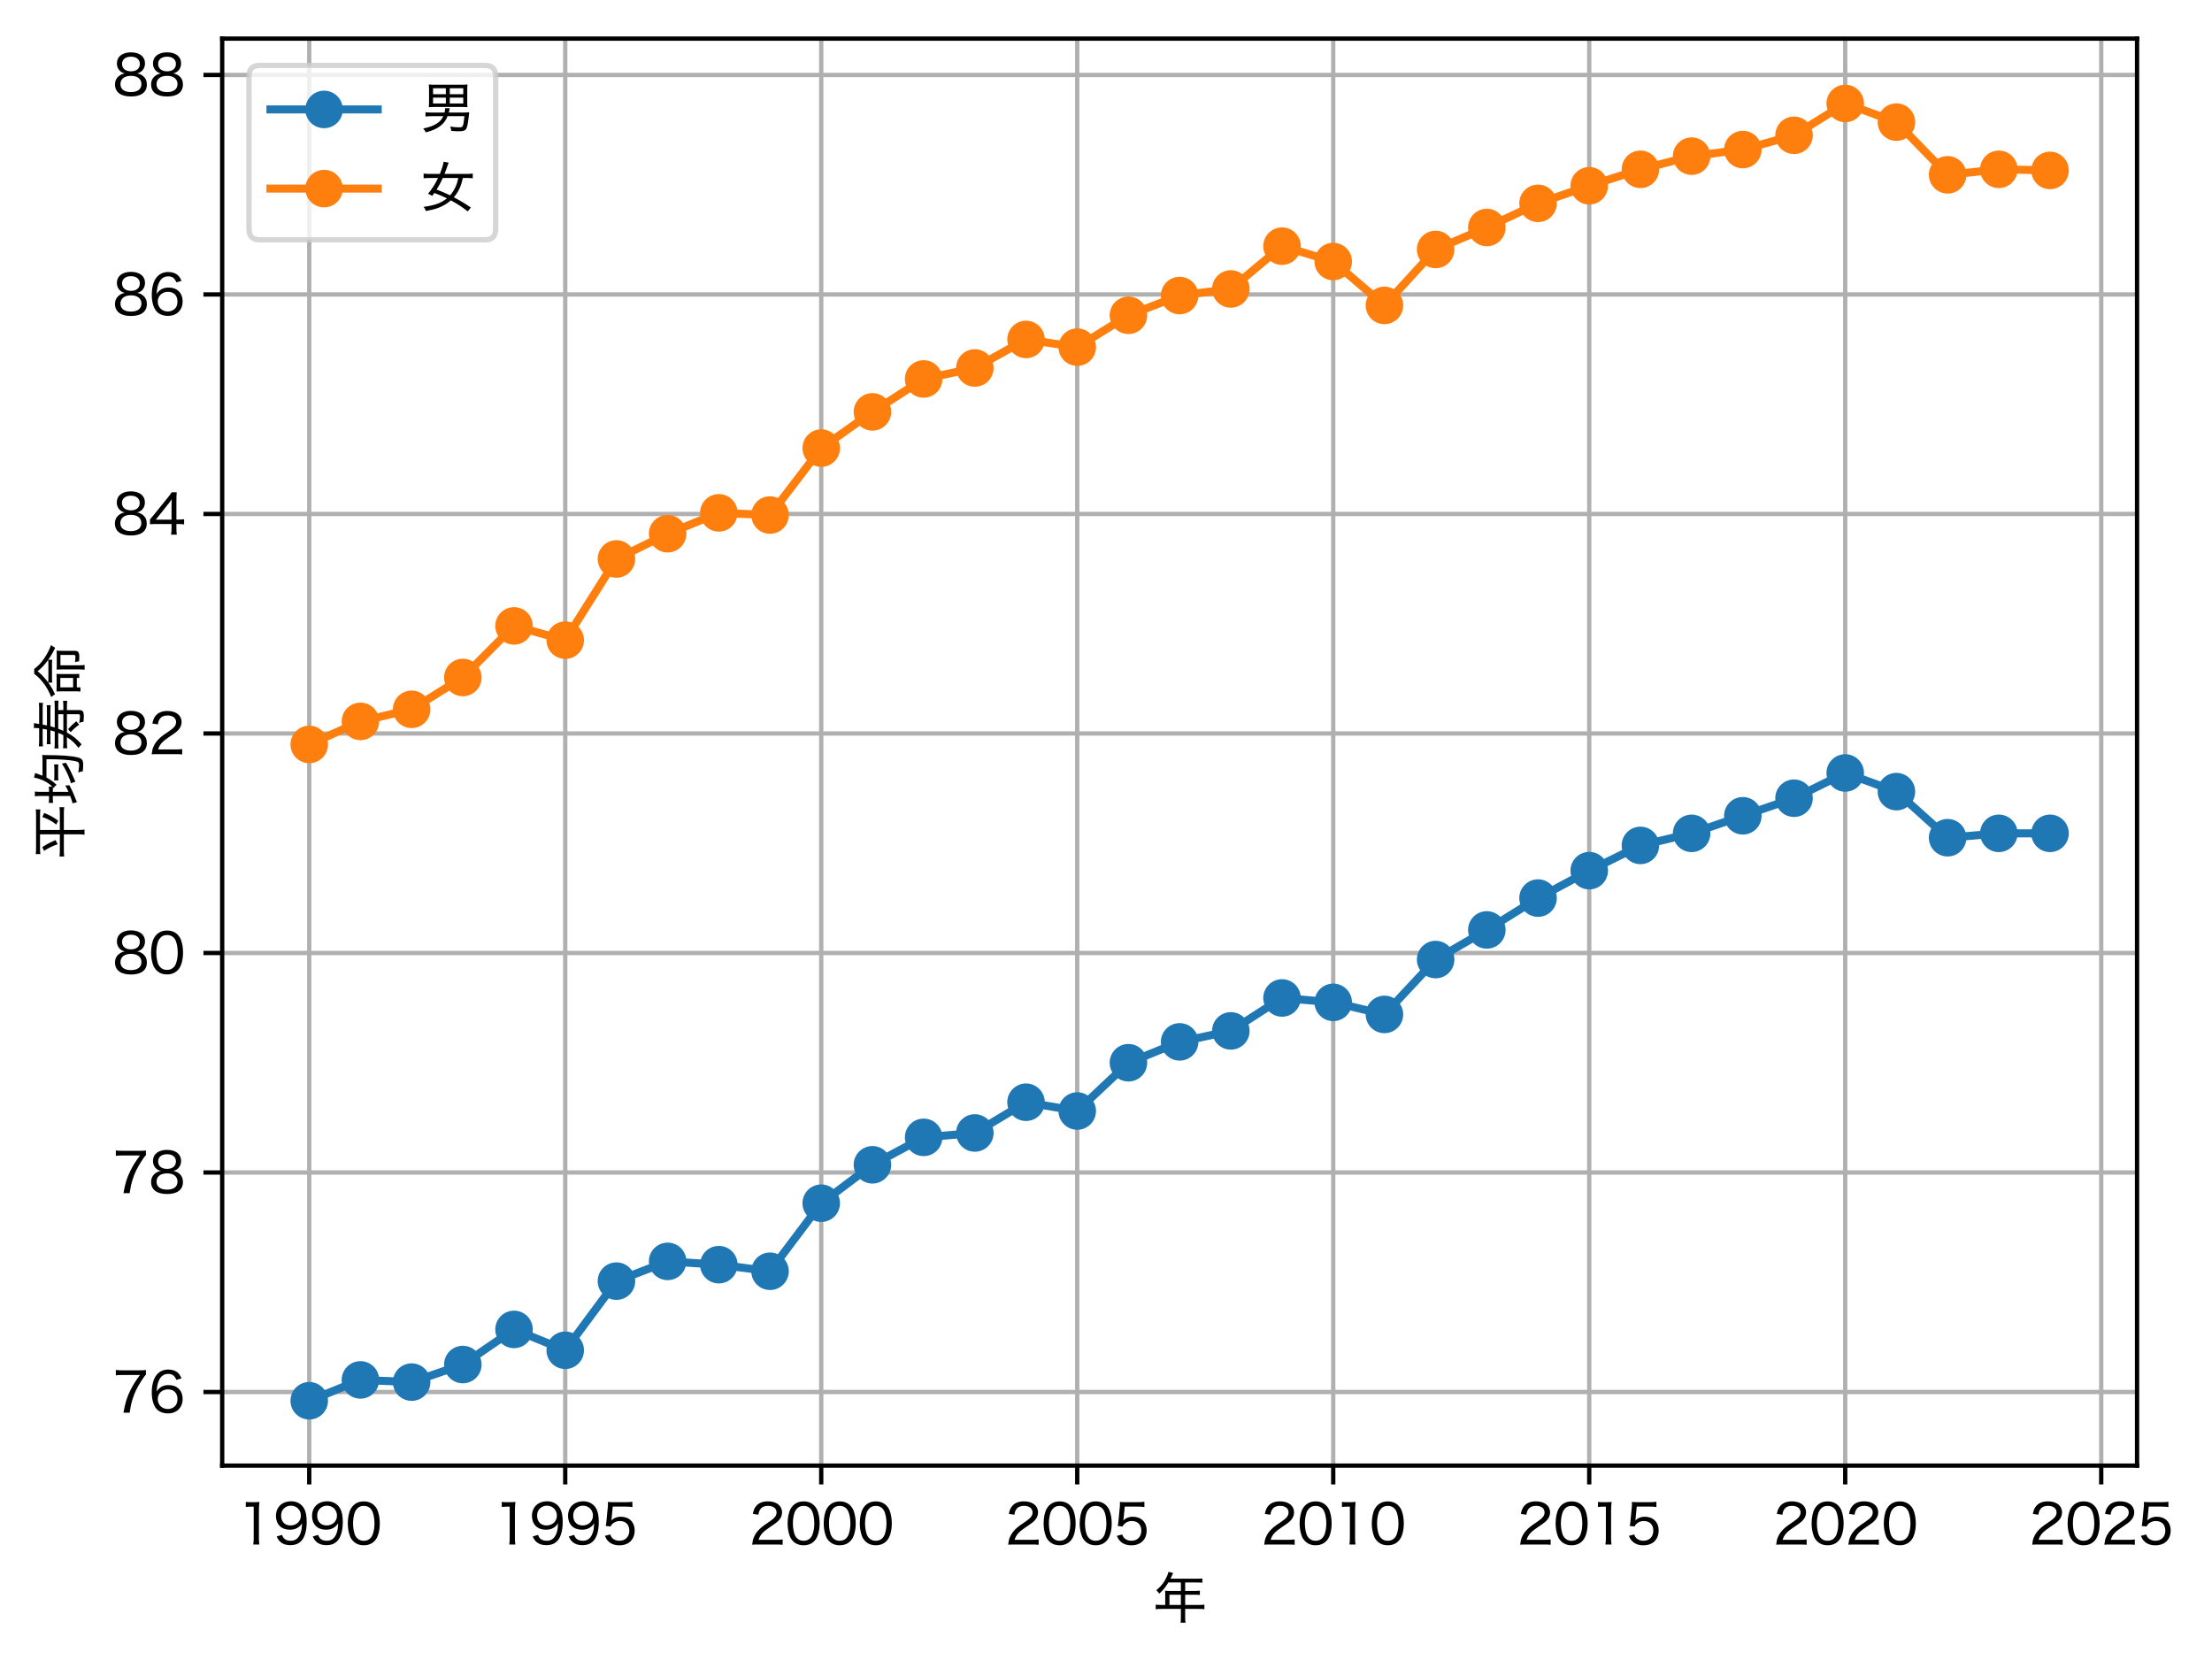 <?xml version="1.0" encoding="utf-8" standalone="no"?>
<!DOCTYPE svg PUBLIC "-//W3C//DTD SVG 1.1//EN"
  "http://www.w3.org/Graphics/SVG/1.1/DTD/svg11.dtd">
<svg xmlns:xlink="http://www.w3.org/1999/xlink" width="412.534pt" height="311.031pt" viewBox="0 0 412.534 311.031" xmlns="http://www.w3.org/2000/svg" version="1.1">
 <defs>
  <style type="text/css">*{stroke-linejoin: round; stroke-linecap: butt}</style>
 </defs>
 <g id="figure_1">
  <g id="patch_1">
   <path d="M 0 311.031 
L 412.534 311.031 
L 412.534 0 
L 0 0 
z
" style="fill: #ffffff"/>
  </g>
  <g id="axes_1">
   <g id="patch_2">
    <path d="M 41.439 273.312 
L 398.559 273.312 
L 398.559 7.2 
L 41.439 7.2 
z
" style="fill: #ffffff"/>
   </g>
   <g id="matplotlib.axis_1">
    <g id="xtick_1">
     <g id="line2d_1">
      <path d="M 57.672 273.312 
L 57.672 7.2 
" clip-path="url(#p7ac0838f77)" style="fill: none; stroke: #b0b0b0; stroke-width: 0.8; stroke-linecap: square"/>
     </g>
     <g id="line2d_2">
      <defs>
       <path id="mfad7bd201e" d="M 0 0 
L 0 3.5 
" style="stroke: #000000; stroke-width: 0.8"/>
      </defs>
      <g>
       <use xlink:href="#mfad7bd201e" x="57.672" y="273.312" style="stroke: #000000; stroke-width: 0.8"/>
      </g>
     </g>
     <g id="text_1">
      <!-- 1990 -->
      <g transform="translate(44.212 288.021) scale(0.1 -0.1)">
       <defs>
        <path id="HiraginoSans-W4-31" d="M 1018 4371 
C 1222 4397 1389 4410 1606 4410 
L 1939 4410 
L 1939 755 
C 1939 454 1926 237 1888 0 
L 2598 0 
C 2560 250 2547 448 2547 755 
L 2547 3904 
C 2547 4256 2566 4582 2605 4966 
C 2387 4941 2278 4934 2035 4934 
L 1581 4934 
C 1325 4934 1197 4941 1018 4966 
L 1018 4371 
z
" transform="scale(0.016)"/>
        <path id="HiraginoSans-W4-39" d="M 410 934 
C 582 576 698 422 896 262 
C 1178 32 1542 -77 2003 -77 
C 2586 -77 3014 102 3341 486 
C 3712 928 3910 1664 3910 2624 
C 3910 3302 3814 3821 3610 4186 
C 3315 4723 2765 5037 2118 5037 
C 1030 5037 326 4358 326 3315 
C 326 2861 486 2438 768 2157 
C 1050 1875 1472 1722 1958 1722 
C 2426 1722 2765 1843 3085 2125 
C 3213 2240 3270 2310 3366 2483 
C 3354 2189 3334 1958 3315 1818 
C 3270 1517 3168 1216 3046 1011 
C 2816 621 2496 435 2042 435 
C 1702 435 1427 538 1254 723 
C 1158 826 1114 915 1037 1120 
L 410 934 
z
M 2029 2221 
C 1357 2221 928 2662 928 3360 
C 928 3706 1030 3981 1248 4192 
C 1459 4403 1754 4525 2067 4525 
C 2733 4525 3232 4032 3232 3366 
C 3232 2707 2720 2221 2029 2221 
z
" transform="scale(0.016)"/>
        <path id="HiraginoSans-W4-30" d="M 2144 -90 
C 2758 -90 3232 141 3565 602 
C 3846 998 4019 1696 4019 2464 
C 4019 3002 3936 3501 3770 3949 
C 3693 4160 3558 4371 3379 4550 
C 3078 4858 2650 5024 2157 5024 
C 1498 5024 986 4742 666 4205 
C 435 3834 288 3142 288 2458 
C 288 1939 371 1434 538 986 
C 614 768 749 563 928 384 
C 1242 70 1651 -90 2144 -90 
z
M 2144 4499 
C 2592 4499 2918 4307 3123 3923 
C 3283 3629 3398 3014 3398 2470 
C 3398 2022 3341 1619 3213 1235 
C 3155 1043 3046 870 2912 730 
C 2726 538 2458 435 2150 435 
C 1734 435 1414 614 1197 973 
C 1024 1261 902 1875 902 2451 
C 902 2906 966 3328 1088 3699 
C 1139 3866 1235 4026 1370 4173 
C 1568 4397 1818 4499 2144 4499 
z
" transform="scale(0.016)"/>
       </defs>
       <use xlink:href="#HiraginoSans-W4-31"/>
       <use xlink:href="#HiraginoSans-W4-39" transform="translate(67.3 0)"/>
       <use xlink:href="#HiraginoSans-W4-39" transform="translate(134.6 0)"/>
       <use xlink:href="#HiraginoSans-W4-30" transform="translate(201.9 0)"/>
      </g>
     </g>
    </g>
    <g id="xtick_2">
     <g id="line2d_3">
      <path d="M 105.415 273.312 
L 105.415 7.2 
" clip-path="url(#p7ac0838f77)" style="fill: none; stroke: #b0b0b0; stroke-width: 0.8; stroke-linecap: square"/>
     </g>
     <g id="line2d_4">
      <g>
       <use xlink:href="#mfad7bd201e" x="105.415" y="273.312" style="stroke: #000000; stroke-width: 0.8"/>
      </g>
     </g>
     <g id="text_2">
      <!-- 1995 -->
      <g transform="translate(91.956 288.021) scale(0.1 -0.1)">
       <defs>
        <path id="HiraginoSans-W4-35" d="M 1331 4416 
L 2835 4416 
C 3155 4416 3366 4403 3622 4365 
L 3622 4986 
C 3360 4947 3206 4934 2829 4934 
L 1446 4934 
C 1082 4934 954 4941 762 4966 
C 774 4768 774 4762 774 4742 
C 774 4563 774 4518 749 4307 
L 608 2822 
C 589 2566 570 2445 518 2157 
L 1088 2106 
C 1146 2240 1178 2291 1261 2374 
C 1485 2605 1811 2739 2131 2739 
C 2842 2739 3264 2317 3264 1613 
C 3264 902 2803 435 2106 435 
C 1747 435 1440 563 1235 794 
C 1146 902 1101 986 1037 1171 
L 410 1005 
C 557 685 646 544 813 378 
C 1133 64 1562 -96 2099 -96 
C 3194 -96 3885 576 3885 1638 
C 3885 2605 3245 3238 2272 3238 
C 1830 3238 1472 3098 1158 2803 
C 1197 2982 1197 2982 1203 3091 
L 1331 4416 
z
" transform="scale(0.016)"/>
       </defs>
       <use xlink:href="#HiraginoSans-W4-31"/>
       <use xlink:href="#HiraginoSans-W4-39" transform="translate(67.3 0)"/>
       <use xlink:href="#HiraginoSans-W4-39" transform="translate(134.6 0)"/>
       <use xlink:href="#HiraginoSans-W4-35" transform="translate(201.9 0)"/>
      </g>
     </g>
    </g>
    <g id="xtick_3">
     <g id="line2d_5">
      <path d="M 153.158 273.312 
L 153.158 7.2 
" clip-path="url(#p7ac0838f77)" style="fill: none; stroke: #b0b0b0; stroke-width: 0.8; stroke-linecap: square"/>
     </g>
     <g id="line2d_6">
      <g>
       <use xlink:href="#mfad7bd201e" x="153.158" y="273.312" style="stroke: #000000; stroke-width: 0.8"/>
      </g>
     </g>
     <g id="text_3">
      <!-- 2000 -->
      <g transform="translate(139.699 288.021) scale(0.1 -0.1)">
       <defs>
        <path id="HiraginoSans-W4-32" d="M 3078 0 
C 3424 0 3642 -6 3917 -32 
L 3917 589 
C 3693 557 3430 544 3091 544 
L 1114 544 
C 1280 1114 1606 1478 2451 2042 
C 3181 2528 3341 2656 3546 2912 
C 3738 3142 3846 3443 3846 3744 
C 3846 4525 3200 5030 2202 5030 
C 1613 5030 1158 4858 858 4518 
C 640 4269 531 4026 442 3565 
L 1088 3469 
C 1139 3782 1190 3936 1306 4102 
C 1491 4371 1792 4506 2208 4506 
C 2816 4506 3206 4211 3206 3744 
C 3206 3360 2995 3085 2387 2675 
C 1754 2246 1600 2138 1389 1952 
C 979 1594 710 1229 544 806 
C 448 563 429 461 365 -26 
C 576 -6 678 0 1107 0 
L 3078 0 
z
" transform="scale(0.016)"/>
       </defs>
       <use xlink:href="#HiraginoSans-W4-32"/>
       <use xlink:href="#HiraginoSans-W4-30" transform="translate(67.3 0)"/>
       <use xlink:href="#HiraginoSans-W4-30" transform="translate(134.6 0)"/>
       <use xlink:href="#HiraginoSans-W4-30" transform="translate(201.9 0)"/>
      </g>
     </g>
    </g>
    <g id="xtick_4">
     <g id="line2d_7">
      <path d="M 200.902 273.312 
L 200.902 7.2 
" clip-path="url(#p7ac0838f77)" style="fill: none; stroke: #b0b0b0; stroke-width: 0.8; stroke-linecap: square"/>
     </g>
     <g id="line2d_8">
      <g>
       <use xlink:href="#mfad7bd201e" x="200.902" y="273.312" style="stroke: #000000; stroke-width: 0.8"/>
      </g>
     </g>
     <g id="text_4">
      <!-- 2005 -->
      <g transform="translate(187.442 288.021) scale(0.1 -0.1)">
       <use xlink:href="#HiraginoSans-W4-32"/>
       <use xlink:href="#HiraginoSans-W4-30" transform="translate(67.3 0)"/>
       <use xlink:href="#HiraginoSans-W4-30" transform="translate(134.6 0)"/>
       <use xlink:href="#HiraginoSans-W4-35" transform="translate(201.9 0)"/>
      </g>
     </g>
    </g>
    <g id="xtick_5">
     <g id="line2d_9">
      <path d="M 248.645 273.312 
L 248.645 7.2 
" clip-path="url(#p7ac0838f77)" style="fill: none; stroke: #b0b0b0; stroke-width: 0.8; stroke-linecap: square"/>
     </g>
     <g id="line2d_10">
      <g>
       <use xlink:href="#mfad7bd201e" x="248.645" y="273.312" style="stroke: #000000; stroke-width: 0.8"/>
      </g>
     </g>
     <g id="text_5">
      <!-- 2010 -->
      <g transform="translate(235.186 288.021) scale(0.1 -0.1)">
       <use xlink:href="#HiraginoSans-W4-32"/>
       <use xlink:href="#HiraginoSans-W4-30" transform="translate(67.3 0)"/>
       <use xlink:href="#HiraginoSans-W4-31" transform="translate(134.6 0)"/>
       <use xlink:href="#HiraginoSans-W4-30" transform="translate(201.9 0)"/>
      </g>
     </g>
    </g>
    <g id="xtick_6">
     <g id="line2d_11">
      <path d="M 296.388 273.312 
L 296.388 7.2 
" clip-path="url(#p7ac0838f77)" style="fill: none; stroke: #b0b0b0; stroke-width: 0.8; stroke-linecap: square"/>
     </g>
     <g id="line2d_12">
      <g>
       <use xlink:href="#mfad7bd201e" x="296.388" y="273.312" style="stroke: #000000; stroke-width: 0.8"/>
      </g>
     </g>
     <g id="text_6">
      <!-- 2015 -->
      <g transform="translate(282.929 288.021) scale(0.1 -0.1)">
       <use xlink:href="#HiraginoSans-W4-32"/>
       <use xlink:href="#HiraginoSans-W4-30" transform="translate(67.3 0)"/>
       <use xlink:href="#HiraginoSans-W4-31" transform="translate(134.6 0)"/>
       <use xlink:href="#HiraginoSans-W4-35" transform="translate(201.9 0)"/>
      </g>
     </g>
    </g>
    <g id="xtick_7">
     <g id="line2d_13">
      <path d="M 344.132 273.312 
L 344.132 7.2 
" clip-path="url(#p7ac0838f77)" style="fill: none; stroke: #b0b0b0; stroke-width: 0.8; stroke-linecap: square"/>
     </g>
     <g id="line2d_14">
      <g>
       <use xlink:href="#mfad7bd201e" x="344.132" y="273.312" style="stroke: #000000; stroke-width: 0.8"/>
      </g>
     </g>
     <g id="text_7">
      <!-- 2020 -->
      <g transform="translate(330.672 288.021) scale(0.1 -0.1)">
       <use xlink:href="#HiraginoSans-W4-32"/>
       <use xlink:href="#HiraginoSans-W4-30" transform="translate(67.3 0)"/>
       <use xlink:href="#HiraginoSans-W4-32" transform="translate(134.6 0)"/>
       <use xlink:href="#HiraginoSans-W4-30" transform="translate(201.9 0)"/>
      </g>
     </g>
    </g>
    <g id="xtick_8">
     <g id="line2d_15">
      <path d="M 391.875 273.312 
L 391.875 7.2 
" clip-path="url(#p7ac0838f77)" style="fill: none; stroke: #b0b0b0; stroke-width: 0.8; stroke-linecap: square"/>
     </g>
     <g id="line2d_16">
      <g>
       <use xlink:href="#mfad7bd201e" x="391.875" y="273.312" style="stroke: #000000; stroke-width: 0.8"/>
      </g>
     </g>
     <g id="text_8">
      <!-- 2025 -->
      <g transform="translate(378.416 288.021) scale(0.1 -0.1)">
       <use xlink:href="#HiraginoSans-W4-32"/>
       <use xlink:href="#HiraginoSans-W4-30" transform="translate(67.3 0)"/>
       <use xlink:href="#HiraginoSans-W4-32" transform="translate(134.6 0)"/>
       <use xlink:href="#HiraginoSans-W4-35" transform="translate(201.9 0)"/>
      </g>
     </g>
    </g>
    <g id="text_9">
     <!-- 年 -->
     <g transform="translate(214.999 301.781) scale(0.1 -0.1)">
      <defs>
       <path id="HiraginoSans-W4-5e74" d="M 1446 1555 
L 1005 1555 
C 723 1555 531 1568 339 1594 
L 339 1056 
C 544 1082 730 1094 1005 1094 
L 3270 1094 
L 3270 115 
C 3270 -192 3264 -339 3232 -512 
L 3814 -512 
C 3782 -339 3770 -179 3770 109 
L 3770 1094 
L 5344 1094 
C 5613 1094 5811 1082 6010 1056 
L 6010 1594 
C 5818 1568 5632 1555 5344 1555 
L 3770 1555 
L 3770 2746 
L 4902 2746 
C 5158 2746 5318 2739 5485 2720 
L 5485 3219 
C 5312 3194 5165 3187 4890 3187 
L 3770 3187 
L 3770 4173 
L 5178 4173 
C 5453 4173 5594 4166 5773 4141 
L 5773 4646 
C 5606 4621 5459 4614 5178 4614 
L 2061 4614 
C 2093 4685 2093 4685 2144 4800 
C 2246 5024 2246 5024 2285 5101 
C 2323 5184 2336 5210 2368 5280 
L 1830 5414 
C 1798 5280 1754 5139 1670 4947 
C 1376 4256 1037 3802 397 3258 
C 557 3142 627 3066 749 2874 
C 1184 3258 1472 3616 1811 4173 
L 3270 4173 
L 3270 3187 
L 1882 3187 
C 1702 3187 1562 3194 1427 3206 
C 1440 3085 1446 2970 1446 2829 
L 1446 1555 
z
M 1939 1555 
L 1939 2746 
L 3270 2746 
L 3270 1555 
L 1939 1555 
z
" transform="scale(0.016)"/>
      </defs>
      <use xlink:href="#HiraginoSans-W4-5e74"/>
     </g>
    </g>
   </g>
   <g id="matplotlib.axis_2">
    <g id="ytick_1">
     <g id="line2d_17">
      <path d="M 41.439 259.579 
L 398.559 259.579 
" clip-path="url(#p7ac0838f77)" style="fill: none; stroke: #b0b0b0; stroke-width: 0.8; stroke-linecap: square"/>
     </g>
     <g id="line2d_18">
      <defs>
       <path id="m2910f4664e" d="M 0 0 
L -3.5 0 
" style="stroke: #000000; stroke-width: 0.8"/>
      </defs>
      <g>
       <use xlink:href="#m2910f4664e" x="41.439" y="259.579" style="stroke: #000000; stroke-width: 0.8"/>
      </g>
     </g>
     <g id="text_10">
      <!-- 76 -->
      <g transform="translate(20.98 263.433) scale(0.1 -0.1)">
       <defs>
        <path id="HiraginoSans-W4-37" d="M 3898 4966 
C 3661 4941 3526 4934 3117 4934 
L 1165 4934 
C 838 4934 646 4947 390 4979 
L 390 4346 
C 634 4378 819 4390 1146 4390 
L 3200 4390 
C 2643 3635 2368 3187 2054 2541 
C 1664 1741 1491 1171 1280 0 
L 2003 0 
C 2099 685 2163 992 2317 1491 
C 2554 2291 2829 2861 3373 3718 
C 3642 4141 3763 4301 3898 4422 
L 3898 4966 
z
" transform="scale(0.016)"/>
        <path id="HiraginoSans-W4-36" d="M 3846 3994 
C 3706 4301 3616 4442 3462 4602 
C 3187 4877 2784 5024 2304 5024 
C 1683 5024 1222 4794 864 4307 
C 557 3891 371 3162 371 2355 
C 371 1446 614 704 1043 320 
C 1331 58 1773 -90 2253 -90 
C 3277 -90 3968 589 3968 1587 
C 3968 2586 3334 3213 2323 3213 
C 1894 3213 1568 3104 1274 2854 
C 1133 2739 1062 2656 941 2458 
C 979 3085 1043 3392 1210 3763 
C 1434 4262 1798 4518 2285 4518 
C 2765 4518 3040 4314 3238 3821 
L 3846 3994 
z
M 2266 2714 
C 2950 2714 3366 2285 3366 1574 
C 3366 1325 3309 1088 3206 922 
C 3008 614 2643 422 2234 422 
C 1568 422 1069 915 1069 1574 
C 1069 2234 1574 2714 2266 2714 
z
" transform="scale(0.016)"/>
       </defs>
       <use xlink:href="#HiraginoSans-W4-37"/>
       <use xlink:href="#HiraginoSans-W4-36" transform="translate(67.3 0)"/>
      </g>
     </g>
    </g>
    <g id="ytick_2">
     <g id="line2d_19">
      <path d="M 41.439 218.645 
L 398.559 218.645 
" clip-path="url(#p7ac0838f77)" style="fill: none; stroke: #b0b0b0; stroke-width: 0.8; stroke-linecap: square"/>
     </g>
     <g id="line2d_20">
      <g>
       <use xlink:href="#m2910f4664e" x="41.439" y="218.645" style="stroke: #000000; stroke-width: 0.8"/>
      </g>
     </g>
     <g id="text_11">
      <!-- 78 -->
      <g transform="translate(20.98 222.499) scale(0.1 -0.1)">
       <defs>
        <path id="HiraginoSans-W4-38" d="M 1446 2586 
C 1203 2547 1056 2490 851 2355 
C 480 2106 294 1754 294 1299 
C 294 397 966 -102 2163 -102 
C 3347 -102 4006 397 4006 1299 
C 4006 1728 3853 2061 3539 2304 
C 3322 2470 3136 2547 2867 2586 
C 3437 2714 3789 3162 3789 3757 
C 3789 4550 3162 5043 2150 5043 
C 1146 5043 512 4544 512 3750 
C 512 3162 877 2701 1446 2586 
z
M 2150 4538 
C 2784 4538 3187 4211 3187 3699 
C 3187 3155 2797 2829 2157 2829 
C 1510 2829 1114 3162 1114 3699 
C 1114 4211 1523 4538 2150 4538 
z
M 2157 2304 
C 2912 2304 3373 1939 3373 1344 
C 3373 749 2925 410 2144 410 
C 1376 410 928 749 928 1338 
C 928 1939 1389 2304 2157 2304 
z
" transform="scale(0.016)"/>
       </defs>
       <use xlink:href="#HiraginoSans-W4-37"/>
       <use xlink:href="#HiraginoSans-W4-38" transform="translate(67.3 0)"/>
      </g>
     </g>
    </g>
    <g id="ytick_3">
     <g id="line2d_21">
      <path d="M 41.439 177.711 
L 398.559 177.711 
" clip-path="url(#p7ac0838f77)" style="fill: none; stroke: #b0b0b0; stroke-width: 0.8; stroke-linecap: square"/>
     </g>
     <g id="line2d_22">
      <g>
       <use xlink:href="#m2910f4664e" x="41.439" y="177.711" style="stroke: #000000; stroke-width: 0.8"/>
      </g>
     </g>
     <g id="text_12">
      <!-- 80 -->
      <g transform="translate(20.98 181.565) scale(0.1 -0.1)">
       <use xlink:href="#HiraginoSans-W4-38"/>
       <use xlink:href="#HiraginoSans-W4-30" transform="translate(67.3 0)"/>
      </g>
     </g>
    </g>
    <g id="ytick_4">
     <g id="line2d_23">
      <path d="M 41.439 136.777 
L 398.559 136.777 
" clip-path="url(#p7ac0838f77)" style="fill: none; stroke: #b0b0b0; stroke-width: 0.8; stroke-linecap: square"/>
     </g>
     <g id="line2d_24">
      <g>
       <use xlink:href="#m2910f4664e" x="41.439" y="136.777" style="stroke: #000000; stroke-width: 0.8"/>
      </g>
     </g>
     <g id="text_13">
      <!-- 82 -->
      <g transform="translate(20.98 140.631) scale(0.1 -0.1)">
       <use xlink:href="#HiraginoSans-W4-38"/>
       <use xlink:href="#HiraginoSans-W4-32" transform="translate(67.3 0)"/>
      </g>
     </g>
    </g>
    <g id="ytick_5">
     <g id="line2d_25">
      <path d="M 41.439 95.843 
L 398.559 95.843 
" clip-path="url(#p7ac0838f77)" style="fill: none; stroke: #b0b0b0; stroke-width: 0.8; stroke-linecap: square"/>
     </g>
     <g id="line2d_26">
      <g>
       <use xlink:href="#m2910f4664e" x="41.439" y="95.843" style="stroke: #000000; stroke-width: 0.8"/>
      </g>
     </g>
     <g id="text_14">
      <!-- 84 -->
      <g transform="translate(20.959 99.697) scale(0.1 -0.1)">
       <defs>
        <path id="HiraginoSans-W4-34" d="M 179 1210 
C 403 1229 589 1235 954 1235 
L 2688 1235 
L 2688 710 
C 2688 410 2675 218 2630 0 
L 3309 0 
C 3270 230 3258 390 3258 704 
L 3258 1235 
L 3494 1235 
C 3763 1235 3910 1222 4154 1190 
L 4154 1798 
C 3917 1766 3750 1754 3494 1754 
L 3258 1754 
L 3258 3853 
C 3258 4358 3264 4544 3296 4934 
L 2701 4934 
C 2560 4704 2445 4550 2214 4269 
L 621 2298 
C 467 2099 326 1939 179 1773 
L 179 1210 
z
M 2688 1747 
L 858 1747 
L 2259 3514 
C 2464 3763 2592 3936 2720 4128 
C 2694 3814 2688 3622 2688 3283 
L 2688 1747 
z
" transform="scale(0.016)"/>
       </defs>
       <use xlink:href="#HiraginoSans-W4-38"/>
       <use xlink:href="#HiraginoSans-W4-34" transform="translate(67.3 0)"/>
      </g>
     </g>
    </g>
    <g id="ytick_6">
     <g id="line2d_27">
      <path d="M 41.439 54.909 
L 398.559 54.909 
" clip-path="url(#p7ac0838f77)" style="fill: none; stroke: #b0b0b0; stroke-width: 0.8; stroke-linecap: square"/>
     </g>
     <g id="line2d_28">
      <g>
       <use xlink:href="#m2910f4664e" x="41.439" y="54.909" style="stroke: #000000; stroke-width: 0.8"/>
      </g>
     </g>
     <g id="text_15">
      <!-- 86 -->
      <g transform="translate(20.98 58.763) scale(0.1 -0.1)">
       <use xlink:href="#HiraginoSans-W4-38"/>
       <use xlink:href="#HiraginoSans-W4-36" transform="translate(67.3 0)"/>
      </g>
     </g>
    </g>
    <g id="ytick_7">
     <g id="line2d_29">
      <path d="M 41.439 13.975 
L 398.559 13.975 
" clip-path="url(#p7ac0838f77)" style="fill: none; stroke: #b0b0b0; stroke-width: 0.8; stroke-linecap: square"/>
     </g>
     <g id="line2d_30">
      <g>
       <use xlink:href="#m2910f4664e" x="41.439" y="13.975" style="stroke: #000000; stroke-width: 0.8"/>
      </g>
     </g>
     <g id="text_16">
      <!-- 88 -->
      <g transform="translate(20.98 17.829) scale(0.1 -0.1)">
       <use xlink:href="#HiraginoSans-W4-38"/>
       <use xlink:href="#HiraginoSans-W4-38" transform="translate(67.3 0)"/>
      </g>
     </g>
    </g>
    <g id="text_17">
     <!-- 平均寿命 -->
     <g transform="translate(14.909 160.256) rotate(-90) scale(0.1 -0.1)">
      <defs>
       <path id="HiraginoSans-W4-5e73" d="M 2918 4653 
L 2918 2342 
L 1056 2342 
C 717 2342 525 2355 333 2387 
L 333 1830 
C 525 1862 749 1875 1069 1875 
L 2918 1875 
L 2918 198 
C 2918 -58 2906 -294 2874 -531 
L 3475 -531 
C 3443 -288 3430 -38 3430 198 
L 3430 1875 
L 5350 1875 
C 5683 1875 5907 1862 6080 1830 
L 6080 2387 
C 5901 2355 5690 2342 5370 2342 
L 3430 2342 
L 3430 4653 
L 5114 4653 
C 5408 4653 5606 4640 5818 4614 
L 5818 5152 
C 5626 5126 5421 5114 5107 5114 
L 1331 5114 
C 1011 5114 806 5126 614 5152 
L 614 4614 
C 826 4640 1030 4653 1318 4653 
L 2918 4653 
z
M 992 4179 
C 1331 3654 1523 3277 1766 2598 
L 2246 2842 
C 1984 3462 1786 3840 1427 4390 
L 992 4179 
z
M 4941 4384 
C 4685 3674 4486 3309 4058 2765 
L 4506 2534 
C 4928 3117 5133 3482 5408 4166 
L 4941 4384 
z
" transform="scale(0.016)"/>
       <path id="HiraginoSans-W4-5747" d="M 1139 3603 
L 883 3603 
C 621 3603 493 3610 333 3642 
L 333 3123 
C 486 3155 621 3162 883 3162 
L 1139 3162 
L 1139 1133 
C 768 992 435 883 282 864 
L 416 352 
C 518 397 704 474 909 550 
C 1542 800 1824 928 2381 1222 
L 2362 1709 
C 2022 1517 1901 1459 1619 1331 
L 1619 3162 
L 1722 3162 
C 1920 3162 1997 3162 2144 3149 
L 2067 3072 
C 2227 2976 2266 2938 2438 2720 
C 2816 3123 3059 3462 3290 3904 
L 5414 3904 
C 5414 3744 5421 3616 5421 3533 
C 5421 2406 5344 1286 5222 646 
C 5133 192 5056 96 4755 96 
C 4570 96 4192 141 3872 192 
C 3962 -26 3994 -141 4006 -333 
C 4365 -365 4563 -378 4730 -378 
C 5344 -378 5504 -256 5645 320 
C 5811 992 5901 2266 5901 3872 
C 5901 4141 5907 4256 5926 4390 
C 5811 4378 5811 4378 5350 4365 
L 3501 4365 
C 3590 4582 3674 4806 3738 5005 
C 3776 5126 3789 5158 3814 5222 
L 3283 5350 
C 3232 5043 3155 4787 3008 4416 
C 2803 3936 2586 3597 2221 3219 
L 2221 3635 
C 2099 3610 1984 3603 1734 3603 
L 1619 3603 
L 1619 4627 
C 1619 4915 1626 5050 1658 5254 
L 1101 5254 
C 1126 5050 1139 4890 1139 4614 
L 1139 3603 
z
M 4909 2099 
C 4275 1696 3699 1414 2989 1158 
C 2848 1107 2739 1075 2618 1056 
L 2810 525 
C 2867 563 2918 582 2989 614 
C 3955 1037 4358 1235 5005 1626 
L 4909 2099 
z
M 2957 2502 
C 3110 2534 3251 2541 3507 2541 
L 4301 2541 
C 4525 2541 4685 2534 4813 2515 
L 4813 3021 
C 4678 2995 4538 2982 4294 2982 
L 3507 2982 
C 3245 2982 3123 2989 2957 3021 
L 2957 2502 
z
" transform="scale(0.016)"/>
       <path id="HiraginoSans-W4-5bff" d="M 3270 4755 
C 3328 5062 3360 5267 3386 5350 
L 2810 5376 
C 2816 5306 2816 5267 2816 5229 
C 2816 5126 2803 4960 2784 4755 
L 1350 4755 
C 1069 4755 864 4768 672 4794 
L 672 4307 
C 858 4333 1050 4346 1338 4346 
L 2720 4346 
C 2682 4102 2682 4083 2630 3846 
L 1510 3846 
C 1210 3846 1107 3853 922 3878 
L 922 3411 
C 1094 3437 1222 3443 1510 3443 
L 2541 3443 
C 2490 3245 2458 3142 2394 2938 
L 1094 2938 
C 806 2938 608 2950 429 2976 
L 429 2490 
C 614 2515 800 2528 1101 2528 
L 2240 2528 
C 2138 2266 2080 2138 1978 1933 
L 1114 1933 
C 813 1933 627 1946 448 1971 
L 448 1478 
C 646 1504 838 1517 1120 1517 
L 1741 1517 
C 1402 966 1037 576 486 166 
C 672 38 768 -45 896 -198 
C 1542 365 1907 819 2278 1517 
L 4416 1517 
L 4416 160 
C 4416 32 4371 0 4160 0 
C 3942 0 3725 26 3398 90 
C 3482 -96 3514 -218 3546 -422 
C 3878 -448 3974 -454 4173 -454 
C 4730 -454 4896 -333 4896 83 
L 4896 1517 
L 5306 1517 
C 5594 1517 5786 1504 5978 1478 
L 5978 1971 
C 5805 1946 5613 1933 5312 1933 
L 4896 1933 
L 4896 2528 
L 5331 2528 
C 5619 2528 5824 2515 5997 2490 
L 5997 2976 
C 5811 2950 5626 2938 5331 2938 
L 2867 2938 
C 2931 3136 2957 3219 3014 3443 
L 4890 3443 
C 5184 3443 5286 3437 5472 3411 
L 5472 3878 
C 5286 3853 5184 3846 4890 3846 
L 3110 3846 
C 3155 4064 3162 4109 3206 4346 
L 5082 4346 
C 5376 4346 5562 4333 5747 4307 
L 5747 4794 
C 5562 4768 5363 4755 5069 4755 
L 3270 4755 
z
M 4416 2528 
L 4416 1933 
L 2483 1933 
C 2592 2182 2637 2285 2726 2528 
L 4416 2528 
z
M 3597 429 
C 3258 838 3046 1056 2682 1376 
L 2323 1075 
C 2688 749 2893 518 3200 83 
L 3597 429 
z
" transform="scale(0.016)"/>
       <path id="HiraginoSans-W4-547d" d="M 1856 3232 
C 2010 3251 2163 3258 2374 3258 
L 3968 3258 
C 4211 3258 4352 3251 4512 3232 
L 4512 3693 
C 4915 3405 5370 3142 5914 2886 
C 6029 3117 6080 3187 6234 3366 
C 5702 3552 5107 3859 4608 4211 
C 4122 4550 3770 4890 3443 5331 
L 2874 5331 
C 2547 4896 2291 4640 1843 4288 
C 1389 3923 813 3603 160 3341 
C 314 3194 390 3091 486 2906 
C 1056 3168 1350 3334 1856 3693 
L 1856 3232 
z
M 2374 3680 
C 2144 3680 2003 3686 1869 3706 
C 2061 3840 2202 3955 2451 4173 
C 2765 4448 2874 4563 3174 4934 
C 3565 4454 3955 4096 4493 3706 
C 4365 3686 4211 3680 3962 3680 
L 2374 3680 
z
M 1299 365 
L 2394 365 
L 2394 83 
L 2874 83 
C 2854 262 2848 422 2848 659 
L 2848 2144 
C 2848 2406 2854 2566 2867 2733 
C 2720 2720 2566 2714 2291 2714 
L 1382 2714 
C 1101 2714 960 2720 819 2733 
C 832 2515 838 2413 838 2150 
L 838 595 
C 838 339 832 160 806 -58 
L 1299 -58 
L 1299 365 
z
M 1299 2285 
L 2394 2285 
L 2394 794 
L 1299 794 
L 1299 2285 
z
M 3392 179 
C 3392 -96 3379 -346 3354 -544 
L 3904 -544 
C 3878 -365 3866 -134 3866 160 
L 3866 2272 
L 5075 2272 
L 5075 730 
C 5075 570 5030 525 4864 525 
C 4704 525 4480 544 4230 576 
C 4294 410 4320 288 4333 96 
C 4634 83 4736 77 4851 77 
C 5408 77 5555 198 5555 659 
L 5555 2042 
C 5555 2355 5562 2515 5581 2726 
C 5466 2707 5280 2701 4998 2701 
L 3955 2701 
C 3693 2701 3507 2707 3373 2726 
C 3386 2528 3392 2336 3392 2042 
L 3392 179 
z
" transform="scale(0.016)"/>
      </defs>
      <use xlink:href="#HiraginoSans-W4-5e73"/>
      <use xlink:href="#HiraginoSans-W4-5747" transform="translate(100 0)"/>
      <use xlink:href="#HiraginoSans-W4-5bff" transform="translate(200 0)"/>
      <use xlink:href="#HiraginoSans-W4-547d" transform="translate(300 0)"/>
     </g>
    </g>
   </g>
   <g id="line2d_31">
    <path d="M 57.672 261.216 
L 67.22 257.327 
L 76.769 257.737 
L 86.318 254.462 
L 95.866 247.912 
L 105.415 251.801 
L 114.964 238.907 
L 124.512 235.223 
L 134.061 235.837 
L 143.61 237.065 
L 153.158 224.375 
L 162.707 217.212 
L 172.256 212.095 
L 181.804 211.277 
L 191.353 205.546 
L 200.902 207.183 
L 210.45 198.178 
L 219.999 194.289 
L 229.548 192.242 
L 239.096 186.102 
L 248.645 186.921 
L 258.194 189.172 
L 267.742 178.939 
L 277.291 173.413 
L 286.84 167.477 
L 296.388 162.36 
L 305.937 157.653 
L 315.486 155.402 
L 325.034 152.127 
L 334.583 148.852 
L 344.132 144.145 
L 353.68 147.624 
L 363.229 156.22 
L 372.778 155.402 
L 382.326 155.402 
" clip-path="url(#p7ac0838f77)" style="fill: none; stroke: #1f77b4; stroke-width: 1.5; stroke-linecap: square"/>
    <defs>
     <path id="m4af47f5e87" d="M 0 3 
C 0.796 3 1.559 2.684 2.121 2.121 
C 2.684 1.559 3 0.796 3 0 
C 3 -0.796 2.684 -1.559 2.121 -2.121 
C 1.559 -2.684 0.796 -3 0 -3 
C -0.796 -3 -1.559 -2.684 -2.121 -2.121 
C -2.684 -1.559 -3 -0.796 -3 0 
C -3 0.796 -2.684 1.559 -2.121 2.121 
C -1.559 2.684 -0.796 3 0 3 
z
" style="stroke: #1f77b4"/>
    </defs>
    <g clip-path="url(#p7ac0838f77)">
     <use xlink:href="#m4af47f5e87" x="57.672" y="261.216" style="fill: #1f77b4; stroke: #1f77b4"/>
     <use xlink:href="#m4af47f5e87" x="67.22" y="257.327" style="fill: #1f77b4; stroke: #1f77b4"/>
     <use xlink:href="#m4af47f5e87" x="76.769" y="257.737" style="fill: #1f77b4; stroke: #1f77b4"/>
     <use xlink:href="#m4af47f5e87" x="86.318" y="254.462" style="fill: #1f77b4; stroke: #1f77b4"/>
     <use xlink:href="#m4af47f5e87" x="95.866" y="247.912" style="fill: #1f77b4; stroke: #1f77b4"/>
     <use xlink:href="#m4af47f5e87" x="105.415" y="251.801" style="fill: #1f77b4; stroke: #1f77b4"/>
     <use xlink:href="#m4af47f5e87" x="114.964" y="238.907" style="fill: #1f77b4; stroke: #1f77b4"/>
     <use xlink:href="#m4af47f5e87" x="124.512" y="235.223" style="fill: #1f77b4; stroke: #1f77b4"/>
     <use xlink:href="#m4af47f5e87" x="134.061" y="235.837" style="fill: #1f77b4; stroke: #1f77b4"/>
     <use xlink:href="#m4af47f5e87" x="143.61" y="237.065" style="fill: #1f77b4; stroke: #1f77b4"/>
     <use xlink:href="#m4af47f5e87" x="153.158" y="224.375" style="fill: #1f77b4; stroke: #1f77b4"/>
     <use xlink:href="#m4af47f5e87" x="162.707" y="217.212" style="fill: #1f77b4; stroke: #1f77b4"/>
     <use xlink:href="#m4af47f5e87" x="172.256" y="212.095" style="fill: #1f77b4; stroke: #1f77b4"/>
     <use xlink:href="#m4af47f5e87" x="181.804" y="211.277" style="fill: #1f77b4; stroke: #1f77b4"/>
     <use xlink:href="#m4af47f5e87" x="191.353" y="205.546" style="fill: #1f77b4; stroke: #1f77b4"/>
     <use xlink:href="#m4af47f5e87" x="200.902" y="207.183" style="fill: #1f77b4; stroke: #1f77b4"/>
     <use xlink:href="#m4af47f5e87" x="210.45" y="198.178" style="fill: #1f77b4; stroke: #1f77b4"/>
     <use xlink:href="#m4af47f5e87" x="219.999" y="194.289" style="fill: #1f77b4; stroke: #1f77b4"/>
     <use xlink:href="#m4af47f5e87" x="229.548" y="192.242" style="fill: #1f77b4; stroke: #1f77b4"/>
     <use xlink:href="#m4af47f5e87" x="239.096" y="186.102" style="fill: #1f77b4; stroke: #1f77b4"/>
     <use xlink:href="#m4af47f5e87" x="248.645" y="186.921" style="fill: #1f77b4; stroke: #1f77b4"/>
     <use xlink:href="#m4af47f5e87" x="258.194" y="189.172" style="fill: #1f77b4; stroke: #1f77b4"/>
     <use xlink:href="#m4af47f5e87" x="267.742" y="178.939" style="fill: #1f77b4; stroke: #1f77b4"/>
     <use xlink:href="#m4af47f5e87" x="277.291" y="173.413" style="fill: #1f77b4; stroke: #1f77b4"/>
     <use xlink:href="#m4af47f5e87" x="286.84" y="167.477" style="fill: #1f77b4; stroke: #1f77b4"/>
     <use xlink:href="#m4af47f5e87" x="296.388" y="162.36" style="fill: #1f77b4; stroke: #1f77b4"/>
     <use xlink:href="#m4af47f5e87" x="305.937" y="157.653" style="fill: #1f77b4; stroke: #1f77b4"/>
     <use xlink:href="#m4af47f5e87" x="315.486" y="155.402" style="fill: #1f77b4; stroke: #1f77b4"/>
     <use xlink:href="#m4af47f5e87" x="325.034" y="152.127" style="fill: #1f77b4; stroke: #1f77b4"/>
     <use xlink:href="#m4af47f5e87" x="334.583" y="148.852" style="fill: #1f77b4; stroke: #1f77b4"/>
     <use xlink:href="#m4af47f5e87" x="344.132" y="144.145" style="fill: #1f77b4; stroke: #1f77b4"/>
     <use xlink:href="#m4af47f5e87" x="353.68" y="147.624" style="fill: #1f77b4; stroke: #1f77b4"/>
     <use xlink:href="#m4af47f5e87" x="363.229" y="156.22" style="fill: #1f77b4; stroke: #1f77b4"/>
     <use xlink:href="#m4af47f5e87" x="372.778" y="155.402" style="fill: #1f77b4; stroke: #1f77b4"/>
     <use xlink:href="#m4af47f5e87" x="382.326" y="155.402" style="fill: #1f77b4; stroke: #1f77b4"/>
    </g>
   </g>
   <g id="line2d_32">
    <path d="M 57.672 138.823 
L 67.22 134.525 
L 76.769 132.274 
L 86.318 126.338 
L 95.866 116.719 
L 105.415 119.38 
L 114.964 104.234 
L 124.512 99.527 
L 134.061 95.638 
L 143.61 96.047 
L 153.158 83.562 
L 162.707 76.808 
L 172.256 70.668 
L 181.804 68.621 
L 191.353 63.3 
L 200.902 64.733 
L 210.45 58.797 
L 219.999 55.113 
L 229.548 53.885 
L 239.096 45.903 
L 248.645 48.768 
L 258.194 56.955 
L 267.742 46.517 
L 277.291 42.424 
L 286.84 37.921 
L 296.388 34.646 
L 305.937 31.576 
L 315.486 29.12 
L 325.034 27.892 
L 334.583 25.231 
L 344.132 19.296 
L 353.68 22.775 
L 363.229 32.6 
L 372.778 31.576 
L 382.326 31.781 
" clip-path="url(#p7ac0838f77)" style="fill: none; stroke: #ff7f0e; stroke-width: 1.5; stroke-linecap: square"/>
    <defs>
     <path id="md9146558f0" d="M 0 3 
C 0.796 3 1.559 2.684 2.121 2.121 
C 2.684 1.559 3 0.796 3 0 
C 3 -0.796 2.684 -1.559 2.121 -2.121 
C 1.559 -2.684 0.796 -3 0 -3 
C -0.796 -3 -1.559 -2.684 -2.121 -2.121 
C -2.684 -1.559 -3 -0.796 -3 0 
C -3 0.796 -2.684 1.559 -2.121 2.121 
C -1.559 2.684 -0.796 3 0 3 
z
" style="stroke: #ff7f0e"/>
    </defs>
    <g clip-path="url(#p7ac0838f77)">
     <use xlink:href="#md9146558f0" x="57.672" y="138.823" style="fill: #ff7f0e; stroke: #ff7f0e"/>
     <use xlink:href="#md9146558f0" x="67.22" y="134.525" style="fill: #ff7f0e; stroke: #ff7f0e"/>
     <use xlink:href="#md9146558f0" x="76.769" y="132.274" style="fill: #ff7f0e; stroke: #ff7f0e"/>
     <use xlink:href="#md9146558f0" x="86.318" y="126.338" style="fill: #ff7f0e; stroke: #ff7f0e"/>
     <use xlink:href="#md9146558f0" x="95.866" y="116.719" style="fill: #ff7f0e; stroke: #ff7f0e"/>
     <use xlink:href="#md9146558f0" x="105.415" y="119.38" style="fill: #ff7f0e; stroke: #ff7f0e"/>
     <use xlink:href="#md9146558f0" x="114.964" y="104.234" style="fill: #ff7f0e; stroke: #ff7f0e"/>
     <use xlink:href="#md9146558f0" x="124.512" y="99.527" style="fill: #ff7f0e; stroke: #ff7f0e"/>
     <use xlink:href="#md9146558f0" x="134.061" y="95.638" style="fill: #ff7f0e; stroke: #ff7f0e"/>
     <use xlink:href="#md9146558f0" x="143.61" y="96.047" style="fill: #ff7f0e; stroke: #ff7f0e"/>
     <use xlink:href="#md9146558f0" x="153.158" y="83.562" style="fill: #ff7f0e; stroke: #ff7f0e"/>
     <use xlink:href="#md9146558f0" x="162.707" y="76.808" style="fill: #ff7f0e; stroke: #ff7f0e"/>
     <use xlink:href="#md9146558f0" x="172.256" y="70.668" style="fill: #ff7f0e; stroke: #ff7f0e"/>
     <use xlink:href="#md9146558f0" x="181.804" y="68.621" style="fill: #ff7f0e; stroke: #ff7f0e"/>
     <use xlink:href="#md9146558f0" x="191.353" y="63.3" style="fill: #ff7f0e; stroke: #ff7f0e"/>
     <use xlink:href="#md9146558f0" x="200.902" y="64.733" style="fill: #ff7f0e; stroke: #ff7f0e"/>
     <use xlink:href="#md9146558f0" x="210.45" y="58.797" style="fill: #ff7f0e; stroke: #ff7f0e"/>
     <use xlink:href="#md9146558f0" x="219.999" y="55.113" style="fill: #ff7f0e; stroke: #ff7f0e"/>
     <use xlink:href="#md9146558f0" x="229.548" y="53.885" style="fill: #ff7f0e; stroke: #ff7f0e"/>
     <use xlink:href="#md9146558f0" x="239.096" y="45.903" style="fill: #ff7f0e; stroke: #ff7f0e"/>
     <use xlink:href="#md9146558f0" x="248.645" y="48.768" style="fill: #ff7f0e; stroke: #ff7f0e"/>
     <use xlink:href="#md9146558f0" x="258.194" y="56.955" style="fill: #ff7f0e; stroke: #ff7f0e"/>
     <use xlink:href="#md9146558f0" x="267.742" y="46.517" style="fill: #ff7f0e; stroke: #ff7f0e"/>
     <use xlink:href="#md9146558f0" x="277.291" y="42.424" style="fill: #ff7f0e; stroke: #ff7f0e"/>
     <use xlink:href="#md9146558f0" x="286.84" y="37.921" style="fill: #ff7f0e; stroke: #ff7f0e"/>
     <use xlink:href="#md9146558f0" x="296.388" y="34.646" style="fill: #ff7f0e; stroke: #ff7f0e"/>
     <use xlink:href="#md9146558f0" x="305.937" y="31.576" style="fill: #ff7f0e; stroke: #ff7f0e"/>
     <use xlink:href="#md9146558f0" x="315.486" y="29.12" style="fill: #ff7f0e; stroke: #ff7f0e"/>
     <use xlink:href="#md9146558f0" x="325.034" y="27.892" style="fill: #ff7f0e; stroke: #ff7f0e"/>
     <use xlink:href="#md9146558f0" x="334.583" y="25.231" style="fill: #ff7f0e; stroke: #ff7f0e"/>
     <use xlink:href="#md9146558f0" x="344.132" y="19.296" style="fill: #ff7f0e; stroke: #ff7f0e"/>
     <use xlink:href="#md9146558f0" x="353.68" y="22.775" style="fill: #ff7f0e; stroke: #ff7f0e"/>
     <use xlink:href="#md9146558f0" x="363.229" y="32.6" style="fill: #ff7f0e; stroke: #ff7f0e"/>
     <use xlink:href="#md9146558f0" x="372.778" y="31.576" style="fill: #ff7f0e; stroke: #ff7f0e"/>
     <use xlink:href="#md9146558f0" x="382.326" y="31.781" style="fill: #ff7f0e; stroke: #ff7f0e"/>
    </g>
   </g>
   <g id="patch_3">
    <path d="M 41.439 273.312 
L 41.439 7.2 
" style="fill: none; stroke: #000000; stroke-width: 0.8; stroke-linejoin: miter; stroke-linecap: square"/>
   </g>
   <g id="patch_4">
    <path d="M 398.559 273.312 
L 398.559 7.2 
" style="fill: none; stroke: #000000; stroke-width: 0.8; stroke-linejoin: miter; stroke-linecap: square"/>
   </g>
   <g id="patch_5">
    <path d="M 41.439 273.312 
L 398.559 273.312 
" style="fill: none; stroke: #000000; stroke-width: 0.8; stroke-linejoin: miter; stroke-linecap: square"/>
   </g>
   <g id="patch_6">
    <path d="M 41.439 7.2 
L 398.559 7.2 
" style="fill: none; stroke: #000000; stroke-width: 0.8; stroke-linejoin: miter; stroke-linecap: square"/>
   </g>
   <g id="legend_1">
    <g id="patch_7">
     <path d="M 48.439 44.719 
L 90.439 44.719 
Q 92.439 44.719 92.439 42.719 
L 92.439 14.2 
Q 92.439 12.2 90.439 12.2 
L 48.439 12.2 
Q 46.439 12.2 46.439 14.2 
L 46.439 42.719 
Q 46.439 44.719 48.439 44.719 
z
" style="fill: #ffffff; opacity: 0.8; stroke: #cccccc; stroke-linejoin: miter"/>
    </g>
    <g id="line2d_33">
     <path d="M 50.439 20.409 
L 60.439 20.409 
L 70.439 20.409 
" style="fill: none; stroke: #1f77b4; stroke-width: 1.5; stroke-linecap: square"/>
     <g>
      <use xlink:href="#m4af47f5e87" x="60.439" y="20.409" style="fill: #1f77b4; stroke: #1f77b4"/>
     </g>
    </g>
    <g id="text_18">
     <!-- 男 -->
     <g transform="translate(78.439 23.909) scale(0.1 -0.1)">
      <defs>
       <path id="HiraginoSans-W4-7537" d="M 5114 1402 
C 5043 736 4986 410 4909 256 
C 4851 134 4762 102 4454 102 
C 4154 102 3872 128 3450 192 
C 3526 -6 3558 -134 3584 -314 
C 3994 -352 4173 -358 4410 -358 
C 4966 -358 5171 -294 5312 -83 
C 5440 115 5536 608 5632 1530 
C 5651 1741 5651 1741 5664 1850 
C 5414 1830 5242 1824 5005 1824 
L 3290 1824 
C 3309 1914 3322 1952 3334 2029 
C 3373 2202 3379 2227 3405 2323 
L 2861 2342 
C 2861 2317 2861 2298 2861 2285 
C 2861 2163 2835 2010 2790 1824 
L 1286 1824 
C 986 1824 755 1837 570 1862 
L 570 1363 
C 781 1389 973 1402 1286 1402 
L 2643 1402 
C 2490 1062 2298 832 1990 614 
C 1555 307 1114 134 307 -32 
C 467 -218 531 -320 602 -486 
C 1434 -269 1920 -45 2362 314 
C 2726 608 2963 941 3142 1402 
L 5114 1402 
z
M 5440 4467 
C 5440 4762 5446 4928 5466 5101 
C 5280 5075 5114 5069 4845 5069 
L 1574 5069 
C 1312 5069 1139 5075 954 5101 
C 973 4928 986 4762 986 4467 
L 986 3053 
C 986 2778 973 2624 954 2445 
C 1133 2464 1357 2477 1594 2477 
L 4864 2477 
C 5088 2477 5286 2464 5466 2451 
C 5446 2650 5440 2778 5440 3053 
L 5440 4467 
z
M 2944 4659 
L 2944 3962 
L 1453 3962 
L 1453 4659 
L 2944 4659 
z
M 3405 3962 
L 3405 4659 
L 4973 4659 
L 4973 3962 
L 3405 3962 
z
M 2944 3565 
L 2944 2880 
L 1453 2880 
L 1453 3565 
L 2944 3565 
z
M 3405 2880 
L 3405 3565 
L 4973 3565 
L 4973 2880 
L 3405 2880 
z
" transform="scale(0.016)"/>
      </defs>
      <use xlink:href="#HiraginoSans-W4-7537"/>
     </g>
    </g>
    <g id="line2d_34">
     <path d="M 50.439 35.169 
L 60.439 35.169 
L 70.439 35.169 
" style="fill: none; stroke: #ff7f0e; stroke-width: 1.5; stroke-linecap: square"/>
     <g>
      <use xlink:href="#md9146558f0" x="60.439" y="35.169" style="fill: #ff7f0e; stroke: #ff7f0e"/>
     </g>
    </g>
    <g id="text_19">
     <!-- 女 -->
     <g transform="translate(78.439 38.669) scale(0.1 -0.1)">
      <defs>
       <path id="HiraginoSans-W4-5973" d="M 5862 -19 
C 5171 454 4589 806 3878 1171 
C 4160 1504 4371 1830 4544 2214 
C 4710 2573 4787 2829 4928 3424 
L 5402 3424 
C 5677 3424 5888 3411 6080 3386 
L 6080 3942 
C 5875 3910 5670 3898 5389 3898 
L 2790 3898 
C 2848 4038 2944 4282 2989 4429 
C 3187 5005 3187 5005 3277 5216 
L 2688 5318 
C 2630 4960 2490 4512 2246 3898 
L 1043 3898 
C 774 3898 538 3910 352 3942 
L 352 3386 
C 538 3411 755 3424 1043 3424 
L 2035 3424 
C 1722 2746 1318 2118 864 1581 
C 1088 1491 1216 1427 1357 1338 
C 1478 1498 1504 1536 1606 1677 
C 2342 1395 2534 1312 3072 1050 
C 2400 506 1651 230 352 58 
C 493 -134 525 -192 621 -429 
C 1670 -211 1869 -154 2355 64 
C 2810 269 3168 499 3526 819 
C 4250 429 4870 26 5498 -467 
L 5862 -19 
z
M 4397 3424 
C 4288 2931 4211 2682 4058 2355 
C 3891 1997 3686 1683 3437 1402 
C 2912 1658 2547 1811 1869 2074 
C 2138 2502 2355 2906 2592 3424 
L 4397 3424 
z
" transform="scale(0.016)"/>
      </defs>
      <use xlink:href="#HiraginoSans-W4-5973"/>
     </g>
    </g>
   </g>
  </g>
 </g>
 <defs>
  <clipPath id="p7ac0838f77">
   <rect x="41.439" y="7.2" width="357.12" height="266.112"/>
  </clipPath>
 </defs>
</svg>
